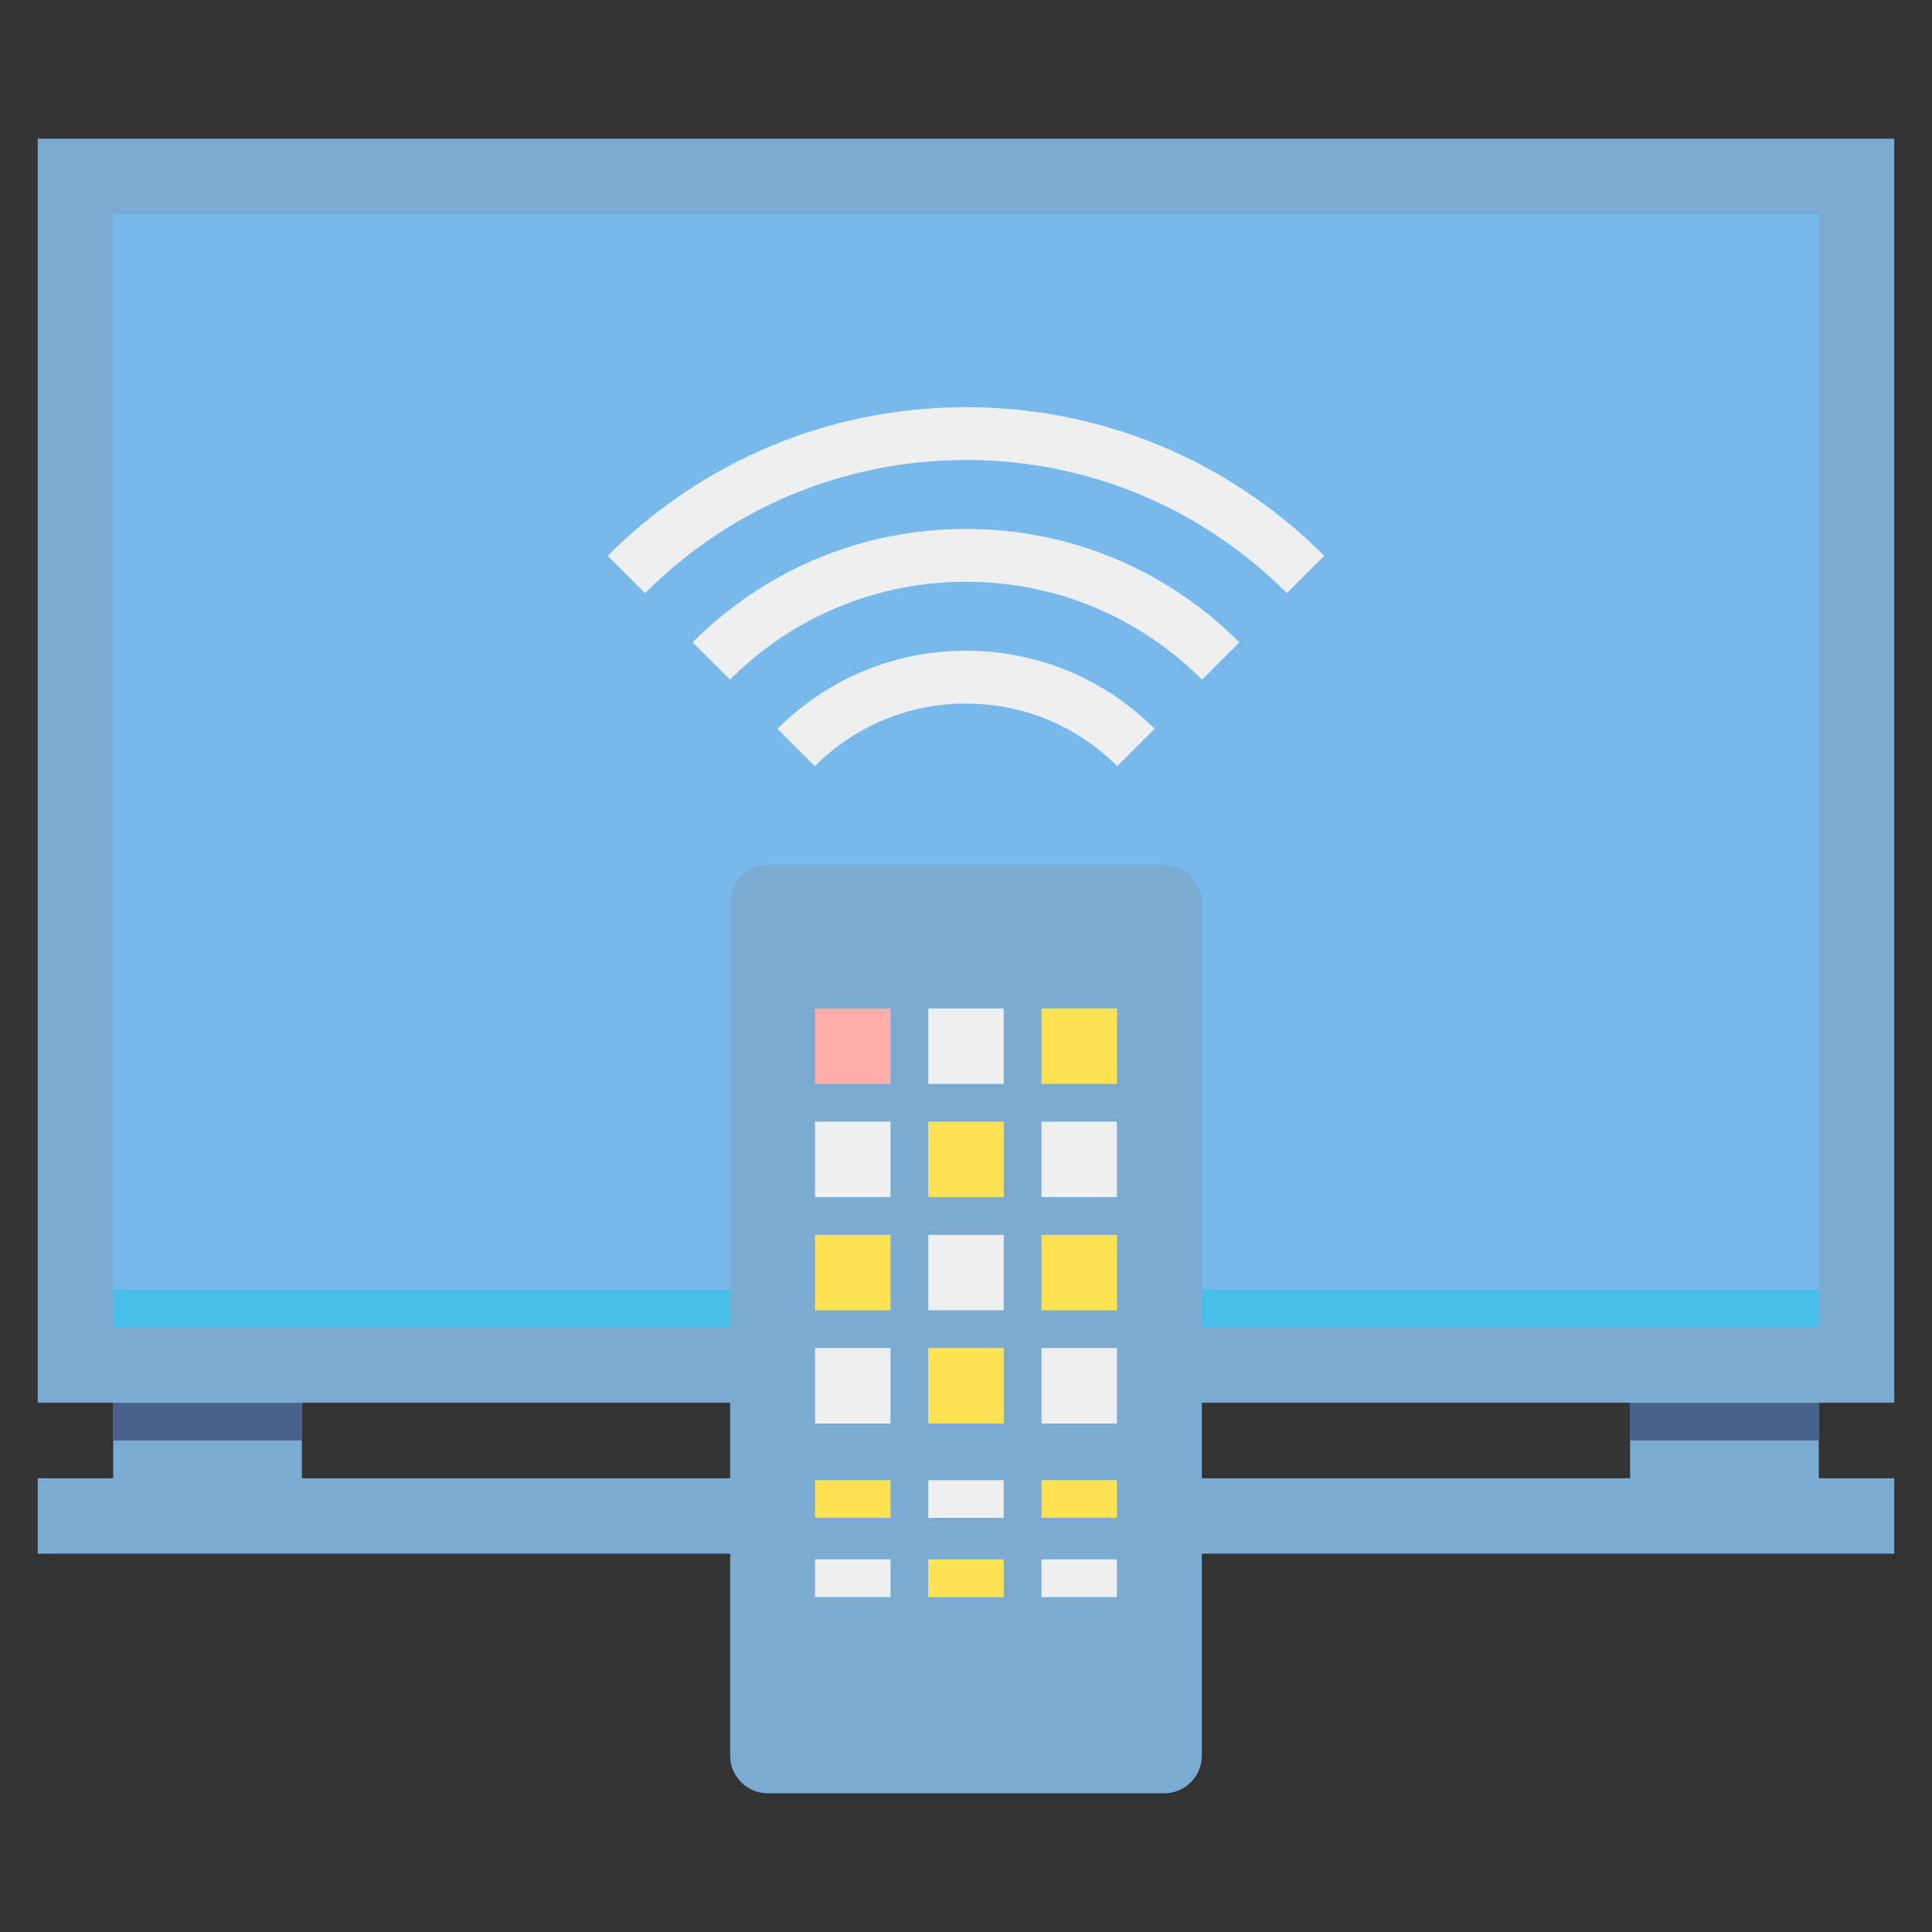 <svg xmlns="http://www.w3.org/2000/svg" xmlns:xlink="http://www.w3.org/1999/xlink" width="512" height="512" x="0" y="0" viewBox="0 0 512 512" style="enable-background:new 0 0 512 512" xml:space="preserve" class=""><rect x="0" y="0" width="512" height="512" fill="#333333" stroke="none"/><g><path fill="#7aabd2" d="M482 391.75v-20h-50v20H80v-20H30v20H10v20h492v-20z" opacity="1" data-original="#6e83b7" class=""></path><g fill="#466089"><path d="M432 371.75h50v10h-50zM30 371.75h50v10H30z" fill="#466089" opacity="1" data-original="#466089" class=""></path></g><path fill="#7aabd2" d="M10 36.75h492v335H10z" opacity="1" data-original="#6e83b7" class=""></path><path fill="#78b9eb" d="M482 56.75v295H30v-295z" opacity="1" data-original="#80d6fb" class=""></path><path fill="#46bee8" d="M482 341.75v10H30v-10z" opacity="1" data-original="#46bee8" class=""></path><path fill="#7aabd2" d="M308.5 475.25h-105c-5.523 0-10-4.477-10-10v-226c0-5.523 4.477-10 10-10h105c5.523 0 10 4.477 10 10v226c0 5.523-4.477 10-10 10z" opacity="1" data-original="#6e83b7" class=""></path><path fill="#ffb0aa" d="M236 267.25v20h-20v-20z" opacity="1" data-original="#ffb0aa" class=""></path><path fill="#edeff1" d="M266 267.25v20h-20v-20z" opacity="1" data-original="#edeff1" class=""></path><path fill="#ffe352" d="M296 267.25v20h-20v-20z" opacity="1" data-original="#ffe352"></path><path fill="#edeff1" d="M236 297.25v20h-20v-20z" opacity="1" data-original="#edeff1" class=""></path><path fill="#ffe352" d="M266 297.25v20h-20v-20z" opacity="1" data-original="#ffe352"></path><path fill="#edeff1" d="M296 297.25v20h-20v-20z" opacity="1" data-original="#edeff1" class=""></path><path fill="#ffe352" d="M236 327.25v20h-20v-20z" opacity="1" data-original="#ffe352"></path><path fill="#edeff1" d="M266 327.25v20h-20v-20z" opacity="1" data-original="#edeff1" class=""></path><path fill="#ffe352" d="M296 327.25v20h-20v-20z" opacity="1" data-original="#ffe352"></path><path fill="#edeff1" d="M236 357.25v20h-20v-20z" opacity="1" data-original="#edeff1" class=""></path><path fill="#ffe352" d="M266 357.25v20h-20v-20z" opacity="1" data-original="#ffe352"></path><path fill="#edeff1" d="M296 357.25v20h-20v-20z" opacity="1" data-original="#edeff1" class=""></path><path fill="#ffe352" d="M236 392.25v10h-20v-10z" opacity="1" data-original="#ffe352"></path><path fill="#edeff1" d="M266 392.25v10h-20v-10z" opacity="1" data-original="#edeff1" class=""></path><path fill="#ffe352" d="M296 392.25v10h-20v-10z" opacity="1" data-original="#ffe352"></path><path fill="#edeff1" d="M236 413.25v10h-20v-10z" opacity="1" data-original="#edeff1" class=""></path><path fill="#ffe352" d="M266 413.25v10h-20v-10z" opacity="1" data-original="#ffe352"></path><path fill="#edeff1" d="M296 413.25v10h-20v-10z" opacity="1" data-original="#edeff1" class=""></path><g fill="#edeff1"><path d="M341.05 157.192c-22.755-22.756-52.96-35.289-85.05-35.289s-62.295 12.532-85.05 35.289l-9.9-9.899c25.4-25.4 59.121-39.389 94.95-39.389s69.55 13.989 94.95 39.389z" fill="#edeff1" opacity="1" data-original="#edeff1" class=""></path><path d="M318.551 180.125C301.813 163.388 279.599 154.17 256 154.17s-45.813 9.217-62.551 25.954l-9.898-9.899c19.381-19.381 45.111-30.055 72.449-30.055s53.068 10.673 72.449 30.055z" fill="#edeff1" opacity="1" data-original="#edeff1" class=""></path><path d="M296.072 203.046c-10.704-10.704-24.936-16.598-40.072-16.598s-29.368 5.895-40.072 16.598l-9.898-9.899c13.348-13.348 31.095-20.699 49.971-20.699s36.623 7.351 49.971 20.699z" fill="#edeff1" opacity="1" data-original="#edeff1" class=""></path></g></g></svg>